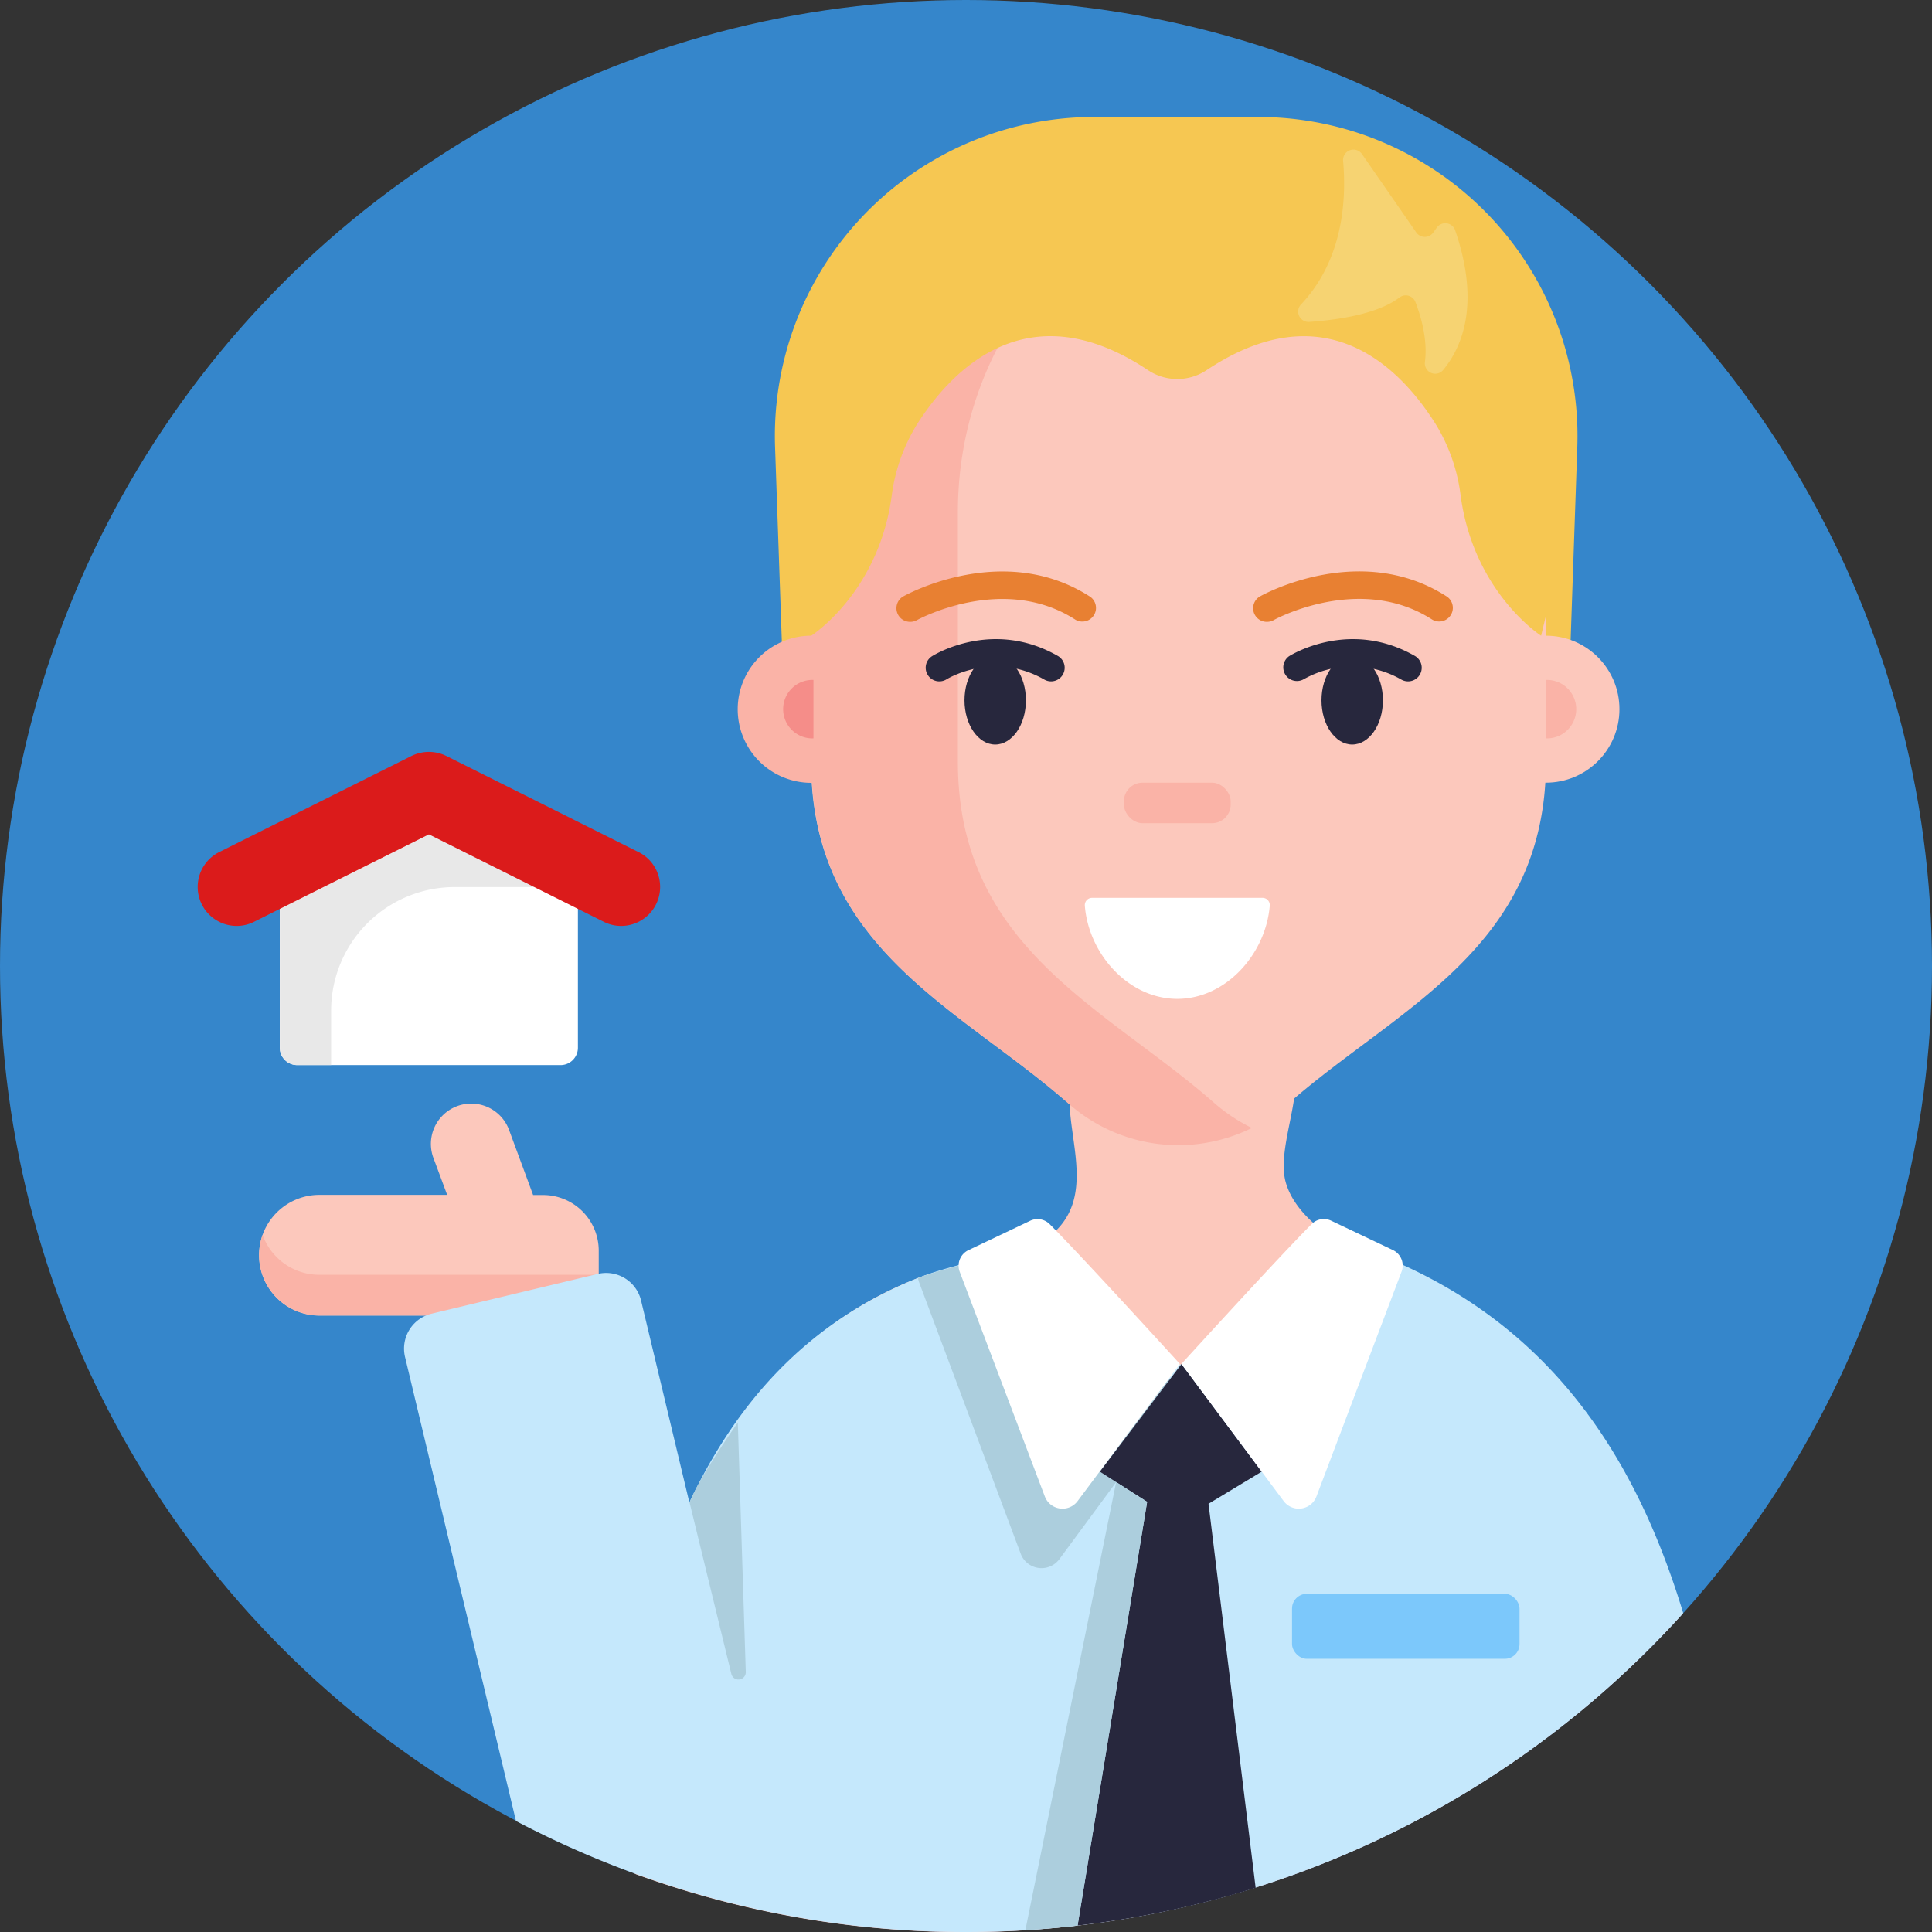 <svg xmlns="http://www.w3.org/2000/svg" viewBox="0 0 512 512"><rect x="0" y="0" width="512" height="512" fill="#333333" stroke="none"/><defs><style>.cls-1{fill:#3586cb;}.cls-2{fill:#fcc8bc;}.cls-3{fill:#fab3a7;}.cls-4{fill:#c5e8fc;}.cls-5{fill:#f6c752;}.cls-6{fill:#e88032;}.cls-7{fill:#27273d;}.cls-8{fill:#f58d89;}.cls-9{fill:#fff;}.cls-10{fill:#accedd;}.cls-11{fill:#7cc8fb;}.cls-12{fill:#f6d372;}.cls-13{fill:#e8e8e8;}.cls-14{fill:#db1b1b;}</style></defs><g id="BULINE"><circle class="cls-1" cx="256" cy="256" r="256"></circle></g><g id="Icons"><path class="cls-2" d="M143.91,316.69h-2.63l-6.45-17.45a10.69,10.69,0,0,0-20.05,7.41l3.72,10H84.6a16,16,0,0,0-15.95,16h0a16,16,0,0,0,15.95,16h74.07V331.45A14.76,14.76,0,0,0,143.91,316.69Z"></path><path class="cls-3" d="M158.66,337.83v10.78H84.6a16,16,0,0,1-15-21.35,15.58,15.58,0,0,0,3.73,5.89,15.88,15.88,0,0,0,11.28,4.68Z"></path><path class="cls-2" d="M445.86,427.71a256.26,256.26,0,0,1-277.32,69q-5-3.17-9.87-6.61C167.79,433.1,182.36,362.7,243,338.8l.27-.11c11.39-4.38,29.52-4.3,37.61-13.66,12.33-14.29-6.64-37.37,9.29-47.45,7.54-4.78,42.23-8,49.11-2.24,10,8.36-1.7,27.19,1.49,38.11,4.63,15.81,32.66,24.15,33.56,24.65C413.8,357.11,434.17,390.09,445.86,427.71Z"></path><path class="cls-4" d="M446.07,427.49a256.15,256.15,0,0,1-309.33,55.09l-29.4-122.95a9.52,9.52,0,0,1,7-11.48l44.06-10.54a9.53,9.53,0,0,1,11.49,7.05l12.8,53.5c12.22-25.87,30.72-47.55,60.56-59.47,6.56-2.62,13.6-4,20.34-6l49,29,.47-.16h0s58.52-26.41,58.63-26.35C413.4,354.09,434.29,388.66,446.07,427.49Z"></path><path class="cls-5" d="M333.5,31H289.91a84.56,84.56,0,0,0-84.51,87.5l2.42,69.49H415.6L418,118.45A84.56,84.56,0,0,0,333.5,31Z"></path><path class="cls-2" d="M409.7,135.68v66.21c0,49.4-39.32,65.21-68,90.33a44.1,44.1,0,0,1-58.76,0c-28.65-25.12-68-40.93-68-90.33V135.68c0-48.58,36.19-88.18,81.5-90.14,1.17-.06,2.34-.08,3.52-.08h24.66C371.63,45.46,409.7,85.85,409.7,135.68Z"></path><path class="cls-3" d="M253.85,201.89V135.68c0-47.28,34.28-86.08,77.92-89.9-2.34-.22-4.71-.32-7.11-.32H300c-47,0-85,40.4-85,90.22v32.78a19.48,19.48,0,0,0,0,39h.19c2.82,45.08,40.21,60.66,67.77,84.81a43.94,43.94,0,0,0,48.8,6.65,45.68,45.68,0,0,1-10-6.65C293.16,267.11,253.85,251.28,253.85,201.89Z"></path><circle class="cls-2" cx="409.69" cy="187.94" r="19.48"></circle><path class="cls-6" d="M241.19,164.79a3.61,3.61,0,0,1-1.76-6.77c1.08-.6,26.71-14.57,49.48.12a3.62,3.62,0,0,1-3.92,6.08c-19.16-12.36-41.81,0-42,.12A3.6,3.6,0,0,1,241.19,164.79Z"></path><ellipse class="cls-7" cx="263.74" cy="185.59" rx="8.14" ry="11.72"></ellipse><path class="cls-6" d="M335.8,164.79A3.61,3.61,0,0,1,334,158c1.08-.6,26.71-14.57,49.48.12a3.62,3.62,0,0,1-3.92,6.08c-19.16-12.36-41.82,0-42,.12A3.63,3.63,0,0,1,335.8,164.79Z"></path><ellipse class="cls-7" cx="358.35" cy="185.59" rx="8.14" ry="11.72"></ellipse><rect class="cls-3" x="297.84" y="207.42" width="28.3" height="10.73" rx="4.92"></rect><path class="cls-7" d="M278.54,180.57a3.61,3.61,0,0,1-1.79-.48c-13.5-7.71-25.75-.16-25.88-.08A3.61,3.61,0,0,1,247,173.9c.65-.41,16.1-9.93,33.32-.08a3.61,3.61,0,0,1-1.79,6.75Z"></path><path class="cls-7" d="M373.15,180.57a3.61,3.61,0,0,1-1.79-.48,26.19,26.19,0,0,0-25.89-.07,3.62,3.62,0,0,1-3.85-6.12c.65-.41,16.09-9.93,33.32-.08a3.61,3.61,0,0,1-1.79,6.75Z"></path><path class="cls-8" d="M215.57,180.19a7.75,7.75,0,1,0,0,15.49Z"></path><path class="cls-3" d="M409.69,195.68a7.75,7.75,0,1,0,0-15.49Z"></path><path class="cls-9" d="M289.4,237.94a1.92,1.92,0,0,0-1.91,2.07c1,12.82,11.61,24.7,24.5,24.7h0c12.89,0,23.46-11.88,24.51-24.7a1.92,1.92,0,0,0-1.91-2.07Z"></path><path class="cls-5" d="M404,86.22l-29.52-34L312,36.19V36l-.28.08-.29-.08v.15l-62.48,16-29.51,34-11.61,52.36L215,168.46s17.77-11.36,21.29-36.92a47.6,47.6,0,0,1,6.8-19.21C252.48,97.64,272.59,77,304.24,98.1a14,14,0,0,0,15.51,0c31.66-21.11,51.52-.38,60.73,14.31a47.26,47.26,0,0,1,6.6,18.9c3.45,25.73,21.33,37.16,21.33,37.16l7.19-29.88Z"></path><path class="cls-10" d="M313.08,369.34l-32.32,43.83a5.89,5.89,0,0,1-10.28-1.47l-26.89-71.82a4.57,4.57,0,0,1-.29-1.2c1.46-.57,3.41-1.19,5.65-1.85,4.27-1.26,9.58-2.65,14.69-4.18l34.2,34.1,9.84-3.4Z"></path><path class="cls-7" d="M320.27,398.51l12.49,101.78a255,255,0,0,1-47.19,10L304,398l-12.53-8,21.65-28.53L334.37,390Z"></path><rect class="cls-11" x="342.4" y="422.38" width="60.29" height="17.22" rx="3.91"></rect><path class="cls-12" d="M355.94,42.63c.94,10.74-.14,26.31-11.11,38A2.75,2.75,0,0,0,347,85.31c7.27-.51,17.93-2,23.82-6.43A2.75,2.75,0,0,1,375.09,80c1.48,3.85,3.31,10.09,2.52,16a2.75,2.75,0,0,0,4.89,2c5.26-6.43,9.68-17.89,3.12-37a2.76,2.76,0,0,0-4.82-.73l-1,1.39a2.75,2.75,0,0,1-4.48-.07L360.94,40.83A2.75,2.75,0,0,0,355.94,42.63Z"></path><path class="cls-9" d="M273,323.52l-16.37,7.79a4.56,4.56,0,0,0-2.3,5.72l22.58,59.6a5,5,0,0,0,8.63,1.22l27.15-36.38s-26.2-28.78-34.53-37.07A4.53,4.53,0,0,0,273,323.52Z"></path><path class="cls-9" d="M347.6,324.4c-8.33,8.29-34.52,37.07-34.52,37.07l27.14,36.38a5,5,0,0,0,8.63-1.22L371.43,337a4.55,4.55,0,0,0-2.29-5.72l-16.38-7.79A4.53,4.53,0,0,0,347.6,324.4Z"></path><path class="cls-10" d="M304,398,285.57,510.31q-6.87.79-13.84,1.22l24.06-118.75Z"></path><path class="cls-9" d="M74.15,218.18h79a0,0,0,0,1,0,0v59.48a4.6,4.6,0,0,1-4.6,4.6H78.75a4.6,4.6,0,0,1-4.6-4.6V218.18A0,0,0,0,1,74.15,218.18Z"></path><path class="cls-13" d="M153.16,218.18v16.9H120.52a32.77,32.77,0,0,0-32.77,32.77v14.4h-9a4.6,4.6,0,0,1-4.59-4.59V218.18Z"></path><path class="cls-14" d="M169.21,225.81l-50.93-25.47a10.42,10.42,0,0,0-9.24,0L58.1,225.81a10.33,10.33,0,0,0,4.63,19.57,10.21,10.21,0,0,0,4.61-1.1l46.32-23.16L160,244.28a10.15,10.15,0,0,0,4.61,1.1,10.33,10.33,0,0,0,4.62-19.57Z"></path><path class="cls-10" d="M182.74,398.16l11.08,45.47a1.94,1.94,0,0,0,3.82-.52L195.53,377S185.31,391.43,182.74,398.16Z"></path></g></svg>